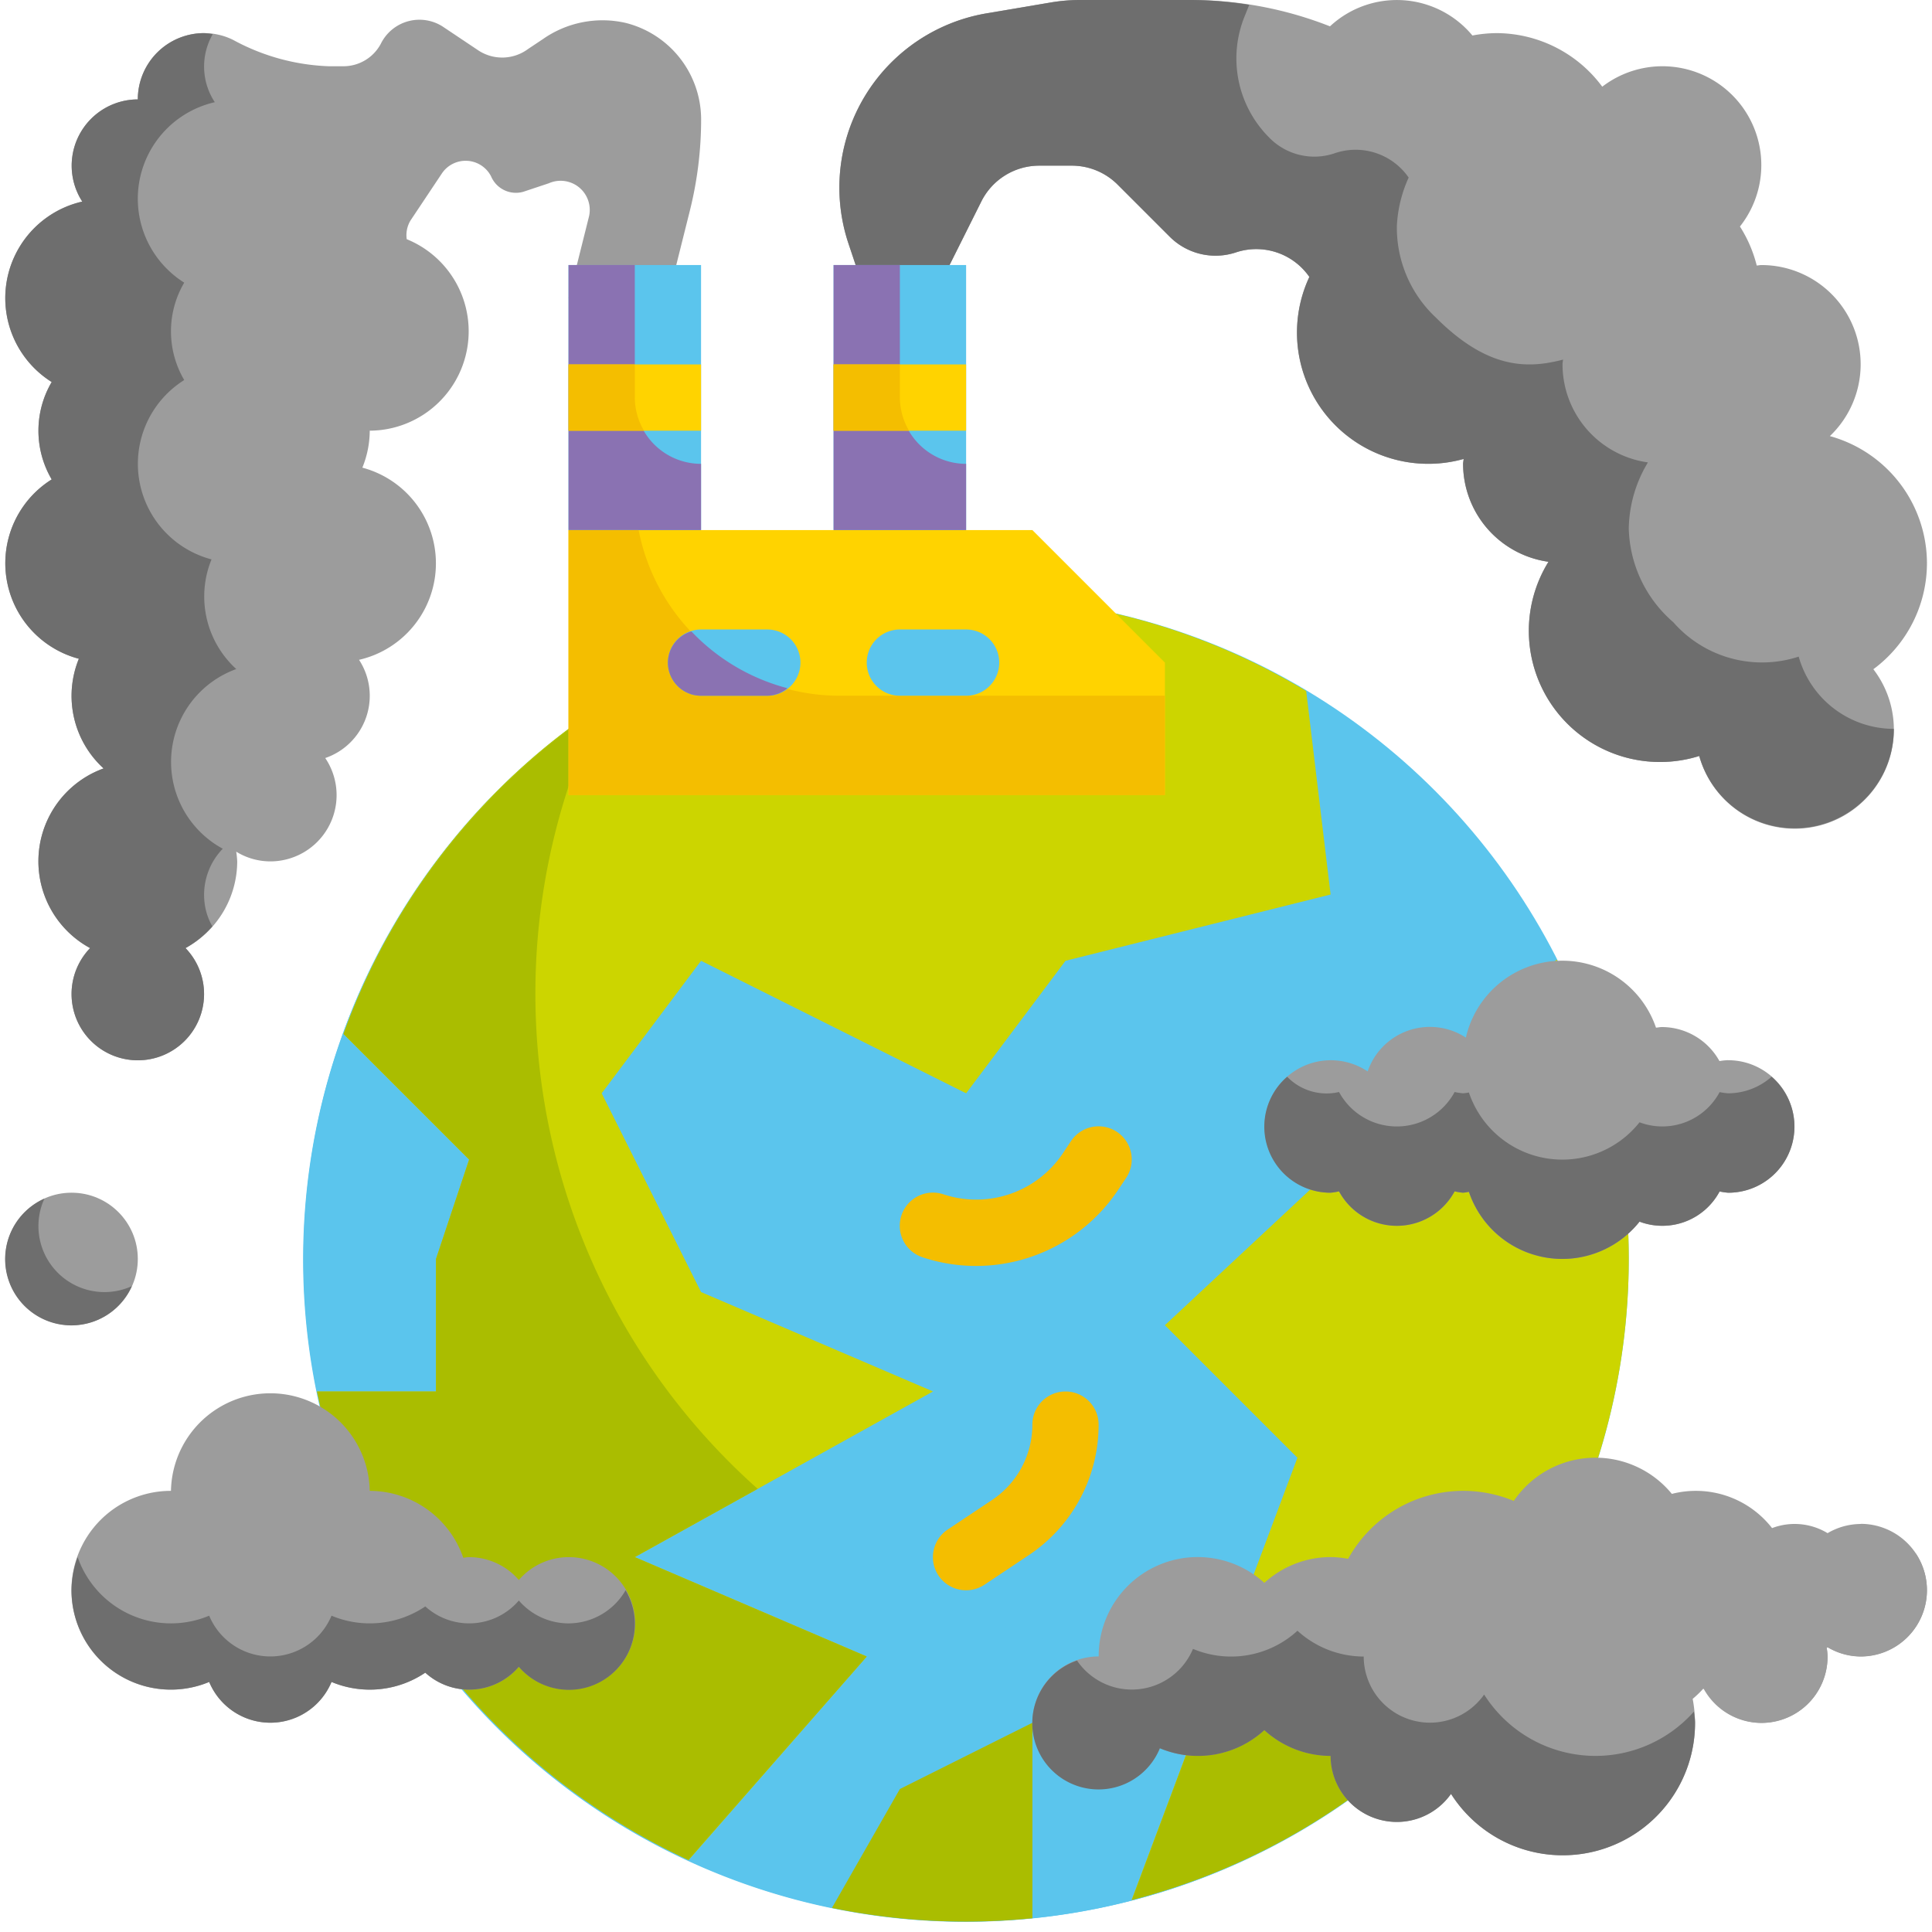 <svg id="f83259fe-f82c-41dd-b328-8bb7d4f72891" data-name="Calque 1" xmlns="http://www.w3.org/2000/svg" viewBox="0 0 56.693 56.693"><g id="a4261ec2-b412-4c89-ad26-a8c78b65788d" data-name="Flat"><g id="aa755d12-e01f-46fe-9f09-888b08dce26e" data-name="Stroke copy 2"><circle cx="28.35" cy="36.943" r="19.444" style="fill:#5bc5ed"/><path d="M35.156,48.609A19.409,19.409,0,0,1,17.669,20.707,19.436,19.436,0,1,0,45.837,45.401a19.349,19.349,0,0,1-10.681,3.208Z" style="fill:#5bc5ed"/><path d="M24.412,55.987a19.543,19.543,0,0,0,3.939.4c.656,0,1.305-.035,1.944-.097V50.553l-3.889,1.944Z" style="fill:#aabd00"/><path d="M38.329,20.277A19.388,19.388,0,0,0,10.08,30.34l3.687,3.687-.972,2.917v3.889H9.306A19.47,19.47,0,0,0,20.207,54.582l5.227-5.973-6.806-2.917,8.75-4.861L20.572,37.915,17.656,32.082,20.572,28.193l7.778,3.889,2.917-3.889,7.778-1.944Z" style="fill:#ccd500"/><path d="M47.795,36.943a19.337,19.337,0,0,0-2.115-8.786l-11.497,10.73,3.889,3.889L33.207,55.751A19.434,19.434,0,0,0,47.795,36.943Z" style="fill:#ccd500"/><path d="M25.434,48.609,20.203,54.578A19.489,19.489,0,0,1,9.304,40.832h3.49V36.943l.972-2.917-3.685-3.685a19.502,19.502,0,0,1,7.545-9.605,19.455,19.455,0,0,0,4.608,22.953l-3.607,2.003Z" style="fill:#aabd00"/><path d="M45.851,45.391A19.464,19.464,0,0,1,33.212,55.755l2.683-7.165A19.199,19.199,0,0,0,45.851,45.391Z" style="fill:#aabd00"/><path d="M28.35,46.665a.972.972,0,0,1-.541-1.781l1.299-.866a2.655,2.655,0,0,0,1.186-2.214.972.972,0,0,1,1.944,0,4.595,4.595,0,0,1-2.05,3.831L28.89,46.501A.972.972,0,0,1,28.35,46.665Z" style="fill:#f4be00"/><path d="M28.642,37.148a4.979,4.979,0,0,1-1.573-.255.973.973,0,1,1,.614-1.847,3.058,3.058,0,0,0,3.506-1.203l.239-.359A.972.972,0,0,1,33.046,34.564l-.24.359A5.008,5.008,0,0,1,28.642,37.148Z" style="fill:#f4be00"/><path d="M56.545,16.527a3.878,3.878,0,0,0-2.849-3.73,2.911,2.911,0,0,0-2.013-5.019c-.046,0-.088.012-.133.014a3.857,3.857,0,0,0-.493-1.145A2.901,2.901,0,0,0,47.017,2.544a3.872,3.872,0,0,0-3.111-1.572,3.945,3.945,0,0,0-.699.07A2.881,2.881,0,0,0,39.151.664q-.064.053-.124.109A11.106,11.106,0,0,0,34.962,0h-3.265a5.126,5.126,0,0,0-.854.071l-1.878.318A5.186,5.186,0,0,0,24.897,7.145l.537,1.605h1.944l1.419-2.839a1.9,1.9,0,0,1,1.699-1.05h.955a1.9,1.9,0,0,1,1.344.556l1.53,1.53a1.901,1.901,0,0,0,1.944.459,1.895,1.895,0,0,1,2.153.72,3.852,3.852,0,0,0,4.526,5.342c0,.048-.015.097-.015.142a2.908,2.908,0,0,0,2.506,2.875,3.849,3.849,0,0,0,4.424,5.699,2.908,2.908,0,1,0,5.109-2.546A3.873,3.873,0,0,0,56.545,16.527Z" style="fill:#9c9c9c"/><path d="M52.781,19.268a3.463,3.463,0,0,1-3.68-1.01,3.754,3.754,0,0,1-1.306-2.751,3.862,3.862,0,0,1,.562-1.938A2.908,2.908,0,0,1,45.851,10.694c0-.049.012-.097.015-.142-1.056.278-2.22.28-3.739-1.241a3.607,3.607,0,0,1-1.137-2.679,3.871,3.871,0,0,1,.346-1.421,1.893,1.893,0,0,0-2.191-.707,1.847,1.847,0,0,1-1.906-.472A3.28,3.28,0,0,1,36.517.493l.141-.351A11.078,11.078,0,0,0,34.962,0h-3.265a5.126,5.126,0,0,0-.854.071L28.965.389A5.186,5.186,0,0,0,24.897,7.145l.537,1.605h1.944l1.419-2.839a1.9,1.9,0,0,1,1.699-1.05h.955a1.9,1.9,0,0,1,1.344.556l1.53,1.53a1.901,1.901,0,0,0,1.944.459,1.895,1.895,0,0,1,2.153.72,3.852,3.852,0,0,0,4.526,5.342c0,.048-.015.097-.015.142a2.908,2.908,0,0,0,2.506,2.875,3.849,3.849,0,0,0,4.424,5.699,2.909,2.909,0,0,0,5.709-.796A2.904,2.904,0,0,1,52.781,19.268Z" style="fill:#6e6e6e"/><path d="M18.363.673a3.048,3.048,0,0,0-2.431.474l-.438.292a1.273,1.273,0,0,1-1.447.047L12.989.778a1.264,1.264,0,0,0-1.816.51,1.243,1.243,0,0,1-1.09.656H9.65a6.32,6.32,0,0,1-2.807-.772A1.91,1.91,0,0,0,5.989.972,1.944,1.944,0,0,0,4.044,2.917h0A1.944,1.944,0,0,0,2.414,5.915a2.906,2.906,0,0,0-.897,5.295,2.819,2.819,0,0,0,0,2.858,2.901,2.901,0,0,0,.797,5.263,2.88,2.88,0,0,0,.726,3.218A2.897,2.897,0,0,0,2.644,27.821a1.944,1.944,0,1,0,2.8,0,2.906,2.906,0,0,0,1.517-2.544,2.745,2.745,0,0,0-.029-.285,1.913,1.913,0,0,0,1.489.222,1.944,1.944,0,0,0,1.123-2.97,1.93,1.93,0,0,0,.992-2.882,2.905,2.905,0,0,0,.097-5.639,2.901,2.901,0,0,0,.217-1.085,2.917,2.917,0,0,0,1.085-5.619.828.828,0,0,1,.115-.555l.915-1.372a.839.839,0,0,1,1.445.082.792.792,0,0,0,.945.454l.75-.25a.855.855,0,0,1,1.181.965l-.602,2.406h2.917l.644-2.573a11.043,11.043,0,0,0,.329-2.671A2.924,2.924,0,0,0,18.363.673Z" style="fill:#9c9c9c"/><path d="M34.184,23.332H16.683V15.555H30.295l3.889,3.889Z" style="fill:#ffd300"/><path d="M16.683,7.777h3.889v7.777h-3.889Z" style="fill:#5bc5ed"/><path d="M24.461,7.777h3.889v7.777h-3.889Z" style="fill:#5bc5ed"/><path d="M16.683,45.693a1.93,1.93,0,0,0-1.458.671,1.93,1.93,0,0,0-1.458-.671c-.059,0-.116.013-.173.018A2.907,2.907,0,0,0,10.85,43.748a2.917,2.917,0,0,0-5.833,0,2.917,2.917,0,1,0,1.122,5.608,1.945,1.945,0,0,0,3.59,0,2.911,2.911,0,0,0,2.751-.272,1.917,1.917,0,0,0,2.708-.131l.037-.042a1.944,1.944,0,1,0,1.458-3.218Z" style="fill:#9c9c9c"/><circle cx="2.1" cy="36.943" r="1.944" style="fill:#9c9c9c"/><path d="M50.712,31.11a1.853,1.853,0,0,0-.256.026,1.937,1.937,0,0,0-1.689-.998c-.059,0-.116.013-.173.018a2.904,2.904,0,0,0-5.579.292,1.93,1.93,0,0,0-2.882.992,1.944,1.944,0,1,0-1.089,3.56,1.907,1.907,0,0,0,.248-.04,1.928,1.928,0,0,0,3.392,0,1.766,1.766,0,0,0,.249.04,1.626,1.626,0,0,0,.17-.026,2.893,2.893,0,0,0,5.007.875,1.905,1.905,0,0,0,2.35-.886,1.77,1.77,0,0,0,.251.037,1.944,1.944,0,1,0,0-3.889Z" style="fill:#9c9c9c"/><path d="M54.601,44.72a1.932,1.932,0,0,0-.972.269,1.867,1.867,0,0,0-1.629-.148,2.834,2.834,0,0,0-2.941-1.004,2.897,2.897,0,0,0-4.638.207,3.858,3.858,0,0,0-4.861,1.699,2.952,2.952,0,0,0-.515-.052,2.895,2.895,0,0,0-1.944.757,2.905,2.905,0,0,0-4.861,2.159,1.944,1.944,0,1,0,1.795,2.691,2.885,2.885,0,0,0,3.066-.532,2.895,2.895,0,0,0,1.944.757,1.945,1.945,0,0,0,3.534,1.115,3.883,3.883,0,0,0,7.161-2.087,3.945,3.945,0,0,0-.07-.699,3.029,3.029,0,0,0,.305-.292h.02a1.938,1.938,0,0,0,3.633-.954,1.714,1.714,0,0,0-.026-.256l.029-.016a1.913,1.913,0,0,0,.969.271,1.944,1.944,0,1,0,0-3.889Z" style="fill:#9c9c9c"/><path d="M51.986,31.596a1.928,1.928,0,0,1-1.274.486,1.771,1.771,0,0,1-.251-.035,1.905,1.905,0,0,1-2.35.886,2.892,2.892,0,0,1-5.007-.875,1.631,1.631,0,0,1-.17.024,1.768,1.768,0,0,1-.249-.038,1.928,1.928,0,0,1-3.392,0,1.606,1.606,0,0,1-1.522-.448,1.937,1.937,0,0,0,1.274,3.403,1.907,1.907,0,0,0,.248-.04,1.928,1.928,0,0,0,3.392,0,1.766,1.766,0,0,0,.249.04,1.626,1.626,0,0,0,.17-.026,2.893,2.893,0,0,0,5.007.875,1.905,1.905,0,0,0,2.35-.886,1.77,1.77,0,0,0,.251.037,1.937,1.937,0,0,0,1.274-3.403Z" style="fill:#6e6e6e"/><path d="M46.823,51.526a3.875,3.875,0,0,1-3.272-1.801,1.944,1.944,0,0,1-3.534-1.115,2.895,2.895,0,0,1-1.944-.757,2.885,2.885,0,0,1-3.066.532,1.945,1.945,0,0,1-3.403.342,1.944,1.944,0,1,0,2.431,2.574,2.885,2.885,0,0,0,3.066-.532,2.895,2.895,0,0,0,1.944.757,1.945,1.945,0,0,0,3.534,1.115,3.883,3.883,0,0,0,7.161-2.087c0-.113-.022-.219-.033-.329A3.866,3.866,0,0,1,46.823,51.526Z" style="fill:#6e6e6e"/><path d="M56.045,45.622a3.837,3.837,0,0,1-5.198,1.556q-.098-.053-.192-.111a3.684,3.684,0,0,1,.057.571,3.859,3.859,0,0,1-.606,2.067,1.916,1.916,0,0,0,1.578.85,1.944,1.944,0,0,0,1.944-1.944,1.714,1.714,0,0,0-.026-.256l.029-.016a1.913,1.913,0,0,0,.969.271,1.944,1.944,0,0,0,1.611-3.033c-.055.019-.112.031-.167.046Z" style="fill:#9c9c9c"/><path d="M16.683,47.637a1.93,1.93,0,0,1-1.458-.671,1.917,1.917,0,0,1-2.703.21l-.042-.037A2.911,2.911,0,0,1,9.728,47.411a1.945,1.945,0,0,1-3.59,0,2.9,2.9,0,0,1-3.796-1.553q-.034-.082-.064-.166a2.879,2.879,0,0,0-.179.972,2.917,2.917,0,0,0,4.039,2.691,1.945,1.945,0,0,0,3.59,0,2.911,2.911,0,0,0,2.751-.272,1.917,1.917,0,0,0,2.708-.131l.037-.042a1.935,1.935,0,0,0,3.134-2.246A1.939,1.939,0,0,1,16.683,47.637Z" style="fill:#6e6e6e"/><path d="M3.072,37.915a1.937,1.937,0,0,1-1.769-2.742,1.944,1.944,0,1,0,2.567,2.567A1.935,1.935,0,0,1,3.072,37.915Z" style="fill:#6e6e6e"/><path d="M6.232,27.183a1.799,1.799,0,0,1-.181-.438,1.944,1.944,0,0,1,.486-1.84,2.897,2.897,0,0,1,.396-5.272,2.88,2.88,0,0,1-.726-3.218,2.901,2.901,0,0,1-.801-5.263,2.819,2.819,0,0,1,0-2.858,2.906,2.906,0,0,1,.897-5.295,1.901,1.901,0,0,1-.06-1.996A1.829,1.829,0,0,0,5.989.972,1.944,1.944,0,0,0,4.044,2.917,1.944,1.944,0,0,0,2.414,5.915a2.906,2.906,0,0,0-.897,5.295,2.819,2.819,0,0,0,0,2.858,2.901,2.901,0,0,0,.797,5.263,2.88,2.88,0,0,0,.726,3.218A2.897,2.897,0,0,0,2.644,27.821a1.944,1.944,0,1,0,2.8,0A2.976,2.976,0,0,0,6.232,27.183Z" style="fill:#6e6e6e"/><path d="M26.406,11.666V7.777H24.461v7.777h3.889V13.611A1.944,1.944,0,0,1,26.406,11.666Z" style="fill:#8a72b2"/><path d="M18.628,11.666V7.777H16.683v7.777h3.889V13.611A1.944,1.944,0,0,1,18.628,11.666Z" style="fill:#8a72b2"/><path d="M24.64,20.416a6.013,6.013,0,0,1-5.9-4.861H16.683v7.777h17.5V20.416Z" style="fill:#f4be00"/><path d="M22.517,20.416H20.572a.972.972,0,1,1,0-1.944h1.944a.972.972,0,1,1,0,1.944Z" style="fill:#5bc5ed"/><path d="M28.35,20.416H26.406a.972.972,0,1,1,0-1.944h1.944a.972.972,0,1,1,0,1.944Z" style="fill:#5bc5ed"/><path d="M24.461,10.694h3.889v1.944h-3.889Z" style="fill:#ffd300"/><path d="M16.683,10.694h3.889v1.944h-3.889Z" style="fill:#ffd300"/><path d="M26.406,10.694H24.461v1.944h2.214a1.932,1.932,0,0,1-.269-.972Z" style="fill:#f4be00"/><path d="M18.628,10.694H16.683v1.944h2.214a1.932,1.932,0,0,1-.269-.972Z" style="fill:#f4be00"/><path d="M20.572,20.416h1.944a.952.952,0,0,0,.592-.221,5.97,5.97,0,0,1-2.82-1.667.961.961,0,0,0-.689.916A.972.972,0,0,0,20.572,20.416Z" style="fill:#8a72b2"/></g></g></svg>